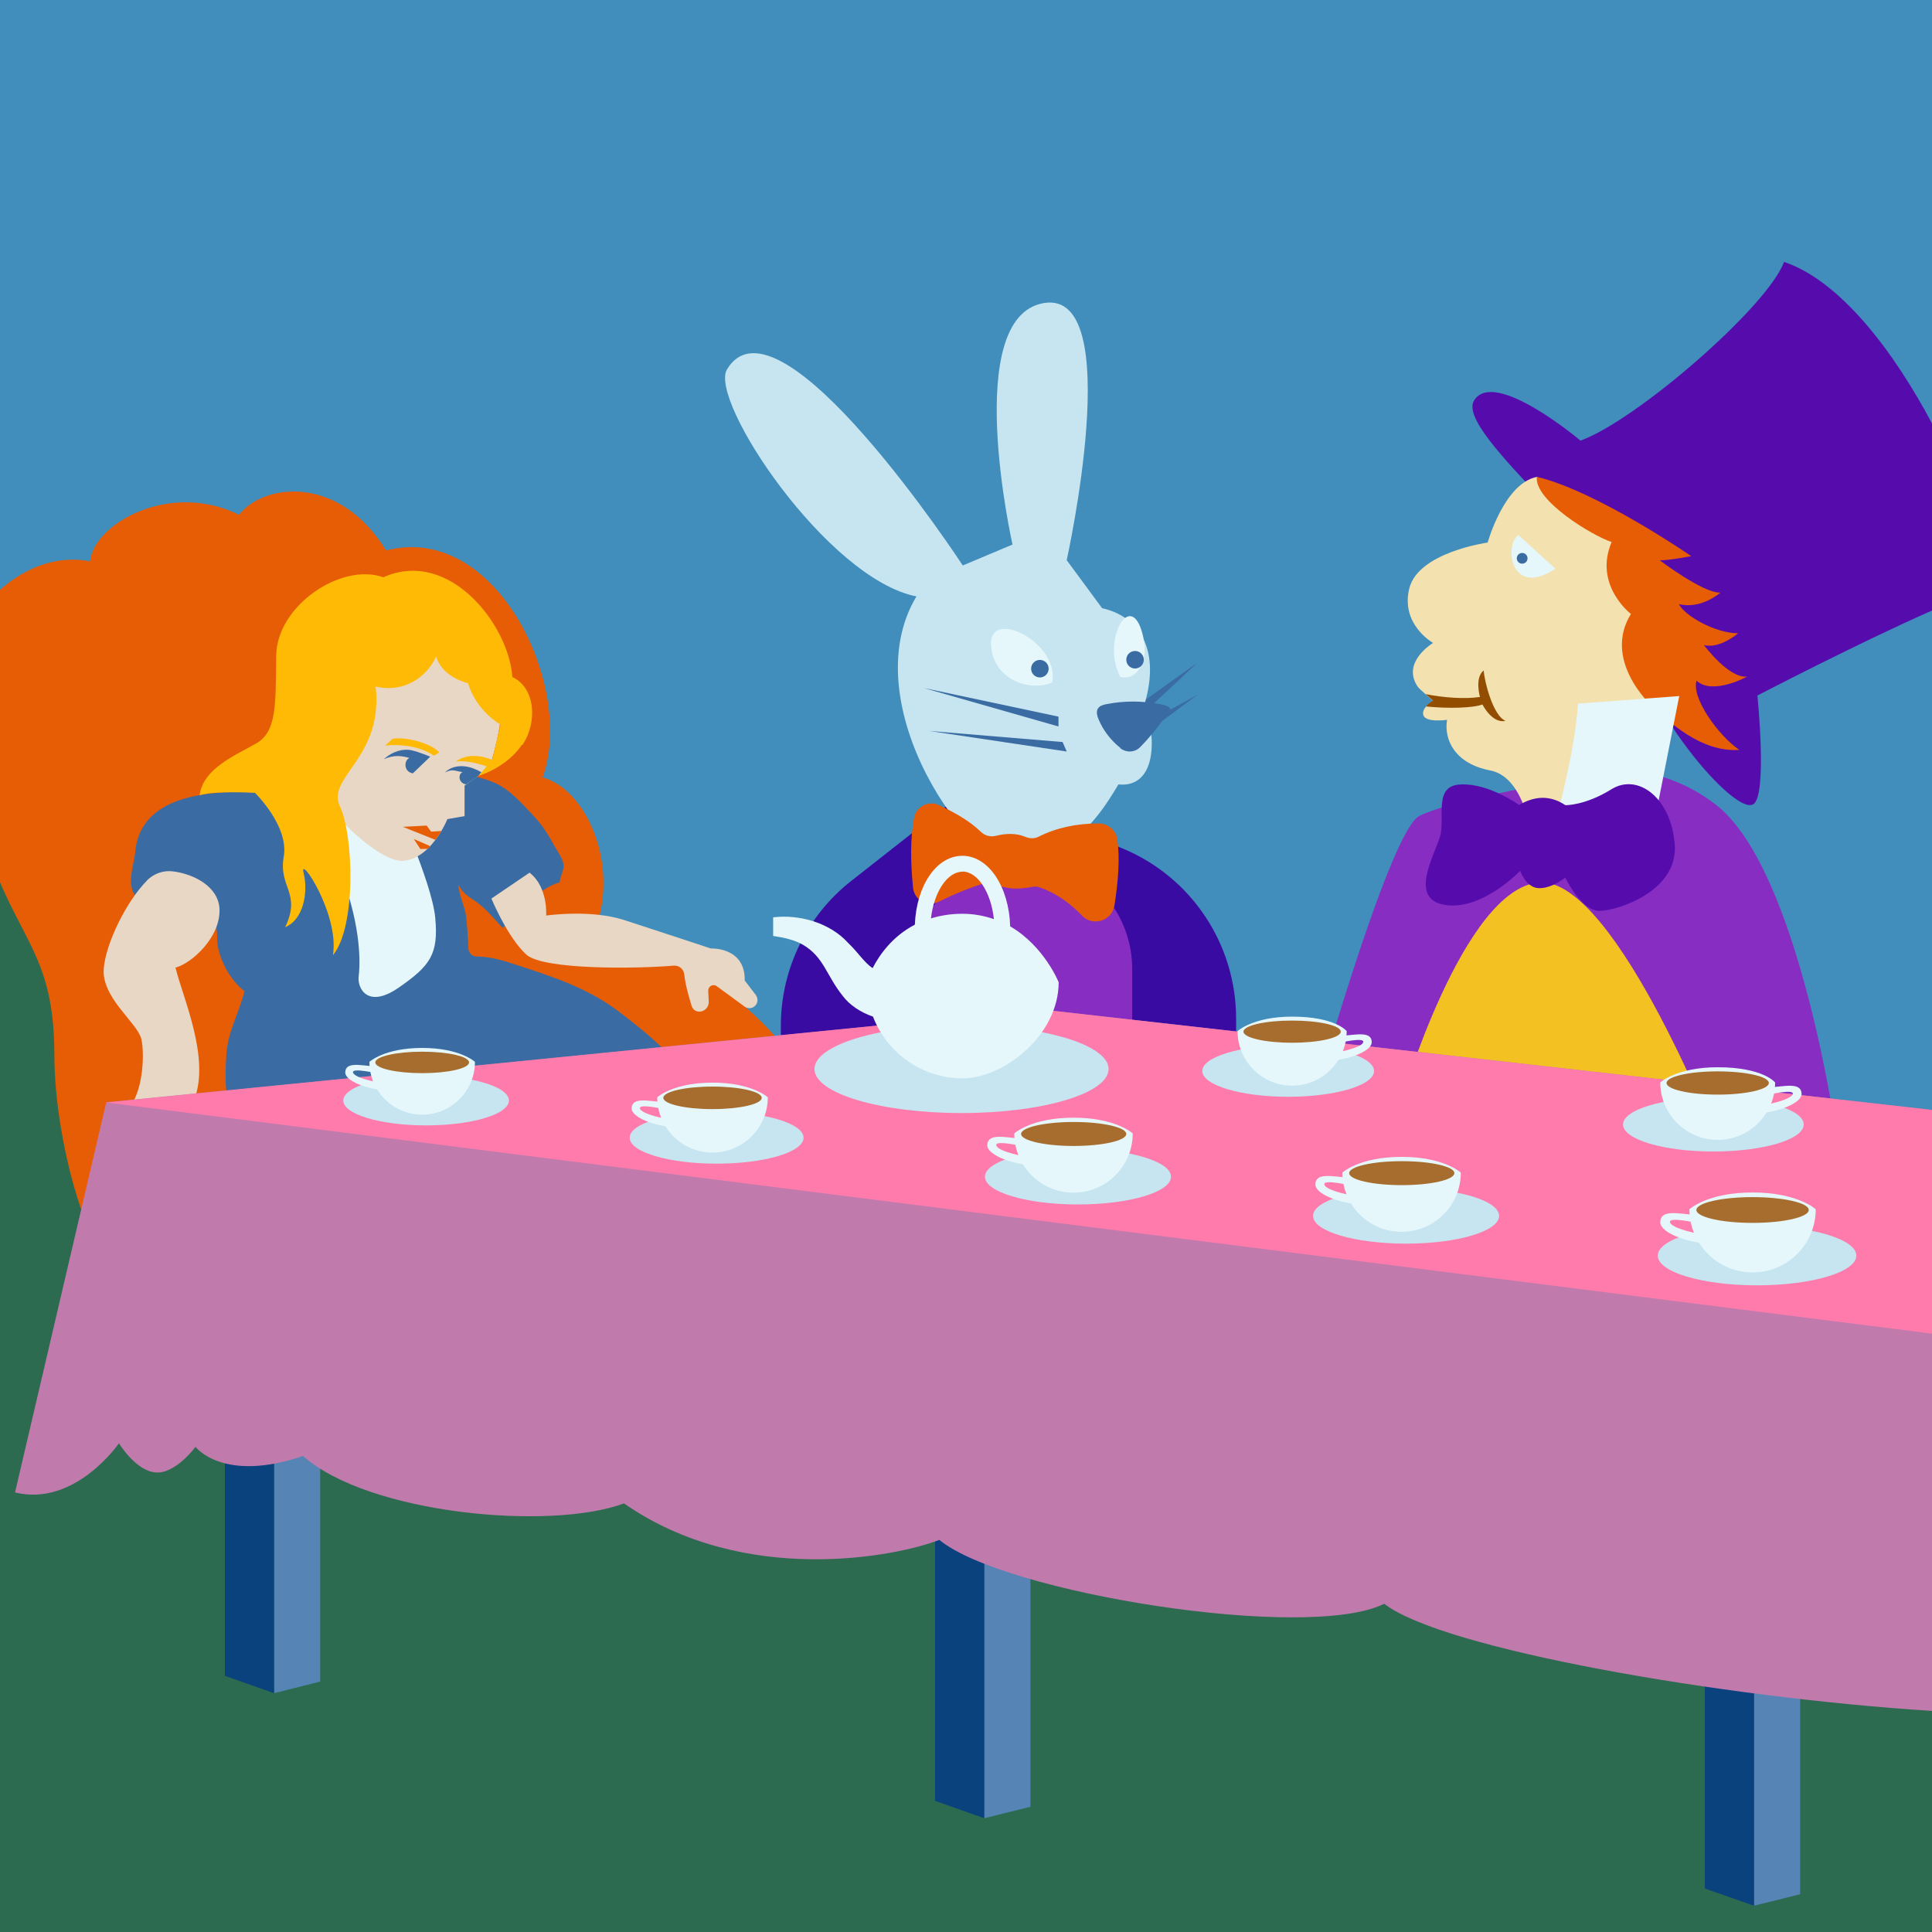 <?xml version="1.0" encoding="UTF-8"?>
<svg id="Layer_1" xmlns="http://www.w3.org/2000/svg" version="1.1" viewBox="0 0 1080 1080">
  <!-- Generator: Adobe Illustrator 29.0.0, SVG Export Plug-In . SVG Version: 2.1.0 Build 186)  -->
  <defs>
    <style>
      .st0 {
        fill: #3a0ba3;
      }

      .st1 {
        fill: #c6e5f0;
      }

      .st2 {
        fill: #ff7bac;
      }

      .st3 {
        fill: #0a427d;
      }

      .st4 {
        fill: #e75d06;
      }

      .st5 {
        fill: #872dc2;
      }

      .st6 {
        fill: #924d00;
      }

      .st7 {
        fill: #e8d7c4;
      }

      .st8 {
        fill: #560cad;
      }

      .st9 {
        fill: #a66d2e;
      }

      .st10 {
        fill: #3a6ba3;
      }

      .st11 {
        fill: #e5f7fa;
      }

      .st12 {
        fill: #5684b5;
      }

      .st13 {
        fill: #f3e1af;
      }

      .st14 {
        fill: #c07bac;
      }

      .st15 {
        fill: #418dbb;
      }

      .st16 {
        fill: #f4c122;
      }

      .st17 {
        fill: #ffba06;
      }

      .st18 {
        fill: #2c6b4f;
      }
    </style>
  </defs>
  <rect class="st15" width="1080" height="1080"/>
  <polygon class="st18" points="1080 678.1 1080 1080 0 1080 0 449.3 297.3 678.1 1080 678.1"/>
  <g>
    <path class="st4" d="M454.6,607.3l-373.8,116.2c-29-3.1-50.4-84.1-50.4-133.5s-15.1-61.1-30.4-96.8v-163.5c14.4-12.7,32.3-19.5,50.3-15.9,2.3-21.4,45.1-45.1,83.3-26,13.7-17.6,55.8-22.9,82.2,19.9,62.3-16.1,105.8,77.2,87.5,126.9,26.8,6.9,48.9,59.6,21.4,100.9,44.4-11.5,94,16.1,129.9,71.8Z"/>
    <path class="st10" d="M387.1,597.4c-4,1.2-18.2-13-21.9-16.3-6.6-5.8-13-10.9-20.2-16.3-18.5-13.7-39.1-19.8-60.6-26.8-6.2-2-11.8-3.2-18-3.3-2.5,0-4.5-2.1-4.6-4.6-.2-5.2-.6-13.5-1.4-18.7-.9-5.6-4-11.3-4.1-17,2.7,6.2,7.8,7.7,12.6,11.8,4.7,4,7.9,8,12,12.5,9.1-7.3,19.8-22.6,32-25.4,0-3.5,2.6-6.6,2.1-10.2-.5-3.4-3.3-7-4.9-9.9-3.5-6.4-6.7-11.7-11.8-17.1-6-6.3-12.7-14.2-20.7-18-12.6-5.9-25.6-6-39-4s-8,.1-12,.6c-5.4.6-10.1,3.7-15,5.6-6.7-.1-12.1,2.5-18.4,4s-14.2.7-20.8.6c-15.5-.3-30.8-2.9-46.6-2-22.6,1.2-48,7.7-50.2,33.4-.7,7.4-5.8,19.9,1.5,25.7,18.2,0,44.7-3.1,44.3,22.4-.2,9.8,7.1,23.8,15.3,29.6-3.2,12.7-9.5,22.9-10.2,35.9-.6,10.6-1.4,25.6,4.6,34.4,22.4,0,44.6,0,66.8,1.6,18.7,1.5,37.3,2.6,55.9-.6,22.8-4,47-2.4,69-11.1,14.5-5.7,27.5-11.6,43.3-12.7,6.7-.5,15.3-1.7,21.4-4.2Z"/>
    <path class="st11" d="M169.5,454.9c20.3,18.7,34.1,63.9,31,91-.8,6.5,5,18.3,22.5,6.1,17.6-12.2,22.2-18.7,20.3-39s-24.1-68.4-24.1-68.4l-49.7,10.3Z"/>
    <path class="st7" d="M273.8,428.9l-14.1,10.3v17l-9.6,1.7s-1.2,2.9-3.4,6.7c-.9,1.5-2,3.2-3.3,4.9-.9,1.2-1.9,2.3-2.9,3.5-.4.5-.9,1-1.4,1.4-3.8,3.6-8.4,6.5-13.9,6.8-15.7.8-49.7-36.1-55.8-50l48.5-86.7,62.7,41.7c1.5,17.2-6.9,42.8-6.9,42.8Z"/>
    <path class="st17" d="M245.6,420.6c-4.9-5.3-19-8.9-26.2-7.6l-4.1,3.8s15.7-2.2,27.3,5.6l3-1.8Z"/>
    <path class="st10" d="M214.5,424.5c5-4.7,11.1-6.1,15.5-5.1,4.5,1,10.5,3.6,10.5,3.6l-9.7,9.3c-5.2-.8-5.1-7.3-1.9-8.6-4.9-1.4-9.1-1.7-14.5.8Z"/>
    <path class="st10" d="M248.7,431.8c4.2-4,9.6-3.9,13.4-3,3.8.9,7,2.9,7,2.9l-1.6,1.9-6.9,4.9c-4.4-.7-4.7-5.8-2-6.9-4.9-.7-5.4-1.9-9.9.2Z"/>
    <path class="st4" d="M246.7,464.6c-.9,1.5-2,3.2-3.3,4.9l-18.2-7.3,13.3-.7,2.5,3.4,5.8-.4Z"/>
    <polygon class="st4" points="240.5 473 231.3 469 235 474.6 239.2 474.5 240.5 473"/>
    <path class="st7" d="M296.1,487.9c10.4,8.1,9.2,23.9,9.2,23.9,0,0,24.7-3.6,43.6,2.5,18.9,6.1,48.4,15.9,48.4,15.9,0,0,19.4-1,19,17.9l6.2,8.1c1.5,2,1.2,4.9-.8,6.4h0c-1.6,1.3-3.9,1.3-5.6,0l-15.4-11.3c-2.1-1.5-4.9,0-4.8,2.6l.3,6.1c.1,3.1-2.5,5.7-5.6,5.5h0c-1.8-.1-3.3-1.3-3.9-3-1.3-4.1-3.6-11.9-4.2-17.8-.3-3-3-5.2-6-4.9-20.9,1.8-72.9,2.4-82.3-6.2-10.6-9.7-19.5-31.3-19.5-31.3l21.5-14.6Z"/>
    <path class="st7" d="M82.1,492.2c3.8-3.8,9.2-5.8,14.5-5.1,11.7,1.4,25.6,8.5,26.1,21.1.6,15.9-15.7,30.4-24.6,32.7,4.2,17.2,19.7,50.8,10.3,74.3l-39,6.7c10.5-7.6,11.7-32.1,9.6-41.1-2.1-9-22.4-23.1-21-39.4,1.1-13.8,12.4-37.3,24.2-49.2Z"/>
    <path class="st17" d="M291.8,416.3c-8.7,12.8-23.4,17.1-24.3,17.4l4.5-5.3c-5.6-1.9-12.1-3.4-17.2-2.7,6.3-4.6,14.1-3.4,20.3-1,1.8-7,4.6-19.7,4.6-19.7,0,0-13.3-7.3-18.1-23.1,0,0-14.4-3.1-17.8-14.9-5,11.1-17.6,20.6-33.8,16.8,4.4,40.1-27.7,50.5-20,66.9,7.7,16.4,9.2,67.5-3.9,83.3,3.8-22.9-19.1-57-16.4-46.1,2.7,10.8,0,26.2-10.3,30.4,9.2-19.1-3.8-22.2-.8-39.3,3.1-17.2-16.1-35.8-16.1-35.8,0,0-23.5-1.3-30.9,1.4,1.8-15,20.1-22.4,31.6-29,11.5-6.6,10.9-21.4,11.2-49.1.3-27.8,36.2-52.2,59.9-43.8,37-16.5,70.3,27,72.1,55.8,12.5,5.6,14.5,24.7,5.6,38Z"/>
  </g>
  <g>
    <path class="st5" d="M862.7,438.5s-53.7,9.6-69.4,17.7c-15.7,8.2-54.4,143.1-54.4,143.1l287.9,36.7s-20.9-150.5-67.8-186.3c-46.9-35.8-96.3-11.2-96.3-11.2Z"/>
    <path class="st16" d="M782.7,617.2s35.2-121.3,78-123.9,101.8,150.4,101.8,150.4l-179.7-26.5Z"/>
    <path class="st8" d="M1080,341.3c-40.7,17.9-97.6,47.5-97.6,47.5,0,0,5.8,56.8-2.5,60.9-12.2,6-70.2-65.8-66.7-100-3.6-35.6-100.4-107.5-89.2-125.8,11.2-18.4,59.5,22.4,59.5,22.4,31.2-11.2,104.6-74.9,113.8-99.9,31.5,10.6,61.4,50.1,82.8,90.5v104.4Z"/>
    <path class="st13" d="M934,380.3l-22.4,88.9h-55.3s-3.3-34.6-23.2-38.5c-19.8-3.8-26-17.1-24.2-28.3,0,0-11.7,1.7-13.2-2.5-.6-1.7.2-3.4,1.4-4.9,1.6-2,4-3.3,4-3.3,0,0-2.1-1.7-4.2-3.6-1.9-1.7-4-3.6-4.5-4.4-9.1-13.7,8.7-24.3,8.7-24.3,0,0-18.3-10.2-13.3-30.5,5.1-20.3,43.8-25.6,43.8-25.6,0,0,9.2-33.1,27.5-36.7l39.5,25c29.7,18.8,43.9,54.5,35.4,88.6Z"/>
    <path class="st6" d="M841.4,403c-7.4,1.5-12.7-9.2-12.7-9.2-5.2,2-19,2.4-31.6,1.1,1.6-2,4-3.3,4-3.3,0,0-2.1-1.7-4.2-3.6,9.8,2,22,2.9,30.4,1.6,0,0-3.1-10.8,2.1-14.8.4,6.2,5.2,25.2,12.1,28.1Z"/>
    <path class="st11" d="M869.5,317.9l-20.8-18.9c-8.4,6.9-3.6,35.2,20.8,18.9Z"/>
    <circle class="st10" cx="850.9" cy="312.1" r="3"/>
    <path class="st4" d="M859.1,266.6c-1.5,13.2,31.1,32.9,41.8,36.4-10.2,24.2,10.8,40.2,10.8,40.2-15.4,25,8.8,49.5,14.7,54.3s23.9,23.2,45.9,21.7c-11.7-7.9-27-29.3-23.9-38.7,8.9,8.4,28.3-2.3,28.3-2.3-10.2,1.3-24.2-17.6-24.2-17.6,8.9,2.3,19.1-6.6,19.1-6.6-12.7,0-29.8-9.7-33.1-16.3,12.5,3.1,23.2-6.4,23.2-6.4-9.7.3-33.9-18.1-33.9-18.1,5.2.1,17.6-2.3,17.6-2.3,0,0-52.2-36.1-86.1-44.3Z"/>
    <path class="st11" d="M862.7,479.4c6.4-15,17.8-59.4,19.4-86.1l56.6-4.2-15,76-60.9,14.3Z"/>
    <path class="st8" d="M874.9,450c-8.3-5.5-16.9-5.2-25.7,0,0,0-16.8-12.2-32.6-11.5-15.8.6-8.4,18.7-11.7,29.4-3.3,10.7-17.6,34.9,3.1,38s41.8-19.1,41.8-19.1c0,0,3.3,9.7,10.7,9.7s14.5-5.9,14.5-5.9c0,0,8.9,18.9,19.4,18.6,10.4-.3,43.8-11.2,41.8-37.2-2-26-20.6-40-35.4-30.8-14.8,9.2-25.7,8.9-25.7,8.9Z"/>
  </g>
  <polygon class="st12" points="153.2 946.5 179 940 179 782.4 153.2 782.4 153.2 946.5"/>
  <polygon class="st3" points="153.2 946.5 125.7 936.8 125.7 782.4 153.2 782.4 153.2 946.5"/>
  <polygon class="st12" points="550.2 1016.4 576 1010 576 852.3 550.2 852.3 550.2 1016.4"/>
  <polygon class="st3" points="550.2 1016.4 522.7 1006.7 522.7 852.3 550.2 852.3 550.2 1016.4"/>
  <polygon class="st12" points="980.5 1065.3 1006.3 1058.9 1006.3 901.2 980.5 901.2 980.5 1065.3"/>
  <polygon class="st3" points="980.5 1065.3 953 1055.7 953 901.2 980.5 901.2 980.5 1065.3"/>
  <g>
    <path class="st0" d="M576.9,453.4l50.4,20.8c38.6,15.9,63.7,53.5,63.7,95.3v44.2h-254.5v-40.3c0-31.6,14.5-61.5,39.4-81l69.1-54.3,31.8,15.3Z"/>
    <path class="st5" d="M509.5,587.6v-44c0-24.1,13.8-46,35.5-56.3l29.2-14,24.8,12.8c20.8,10.7,33.9,32.1,33.9,55.5v51.1l-123.4-5.1Z"/>
    <polygon class="st10" points="634.5 395.4 669.4 370.4 638.3 399.5 634.5 395.4"/>
    <polygon class="st10" points="637.1 406.1 669.4 388.4 639.4 410.6 637.1 406.1"/>
    <path class="st1" d="M596.3,313.1s33.6-151.3-12.7-143.7c-46.4,7.6-17.6,135-17.6,135l-27.8,11.7s-103-157.5-131.8-109.6c-10.4,17.3,56.1,117.2,105.9,126.9-35.8,59.6,29.9,154.4,62.5,154.4,28.5-20.4,35.2-23.7,50.4-49.3,18.3,1.9,22.9-19.5,14.8-45.5,9.2-32.1-5.1-48.9-23.9-53l-19.9-27Z"/>
    <path class="st10" d="M626.4,418.2c-5.6-4.5-9.7-9.9-12.3-16.1s.7-7.8,4.5-8.5c9.9-1.9,19.8-1.9,29.7,0s4.9,4.5,2.9,7.3c-4,5.7-8.5,11.3-13.8,16.7-3,3.1-7.8,3.3-11.2.6Z"/>
    <polygon class="st10" points="591.7 400.6 516.4 384.6 591.7 406.1 591.7 400.6"/>
    <polygon class="st10" points="594 414.8 519.4 408.6 596.3 420.1 594 414.8"/>
    <path class="st11" d="M554,360.9c-1.5-21.7,38.5-1.8,34.2,20.6-12.6,5.4-32.9-1.5-34.2-20.6Z"/>
    <path class="st11" d="M637.9,351.8c-6.9-20.6-22,6.5-11.7,26.6,8.9,2.3,17.7-8.4,11.7-26.6Z"/>
    <circle class="st10" cx="581.3" cy="373.8" r="4.9"/>
    <circle class="st10" cx="634.5" cy="368.8" r="4.9"/>
    <path class="st4" d="M510.9,457.4c-2.1,11.5-1.9,24.7-.5,38.9.7,6.9,8.1,10.9,14.3,7.8,8.3-4.1,16.8-7.7,25.7-10.4,2.1-.6,4.4-.4,6.4.6,5.8,2.9,12.7,2.9,20,1.5,1.5-.3,3.1-.3,4.6.3,8.6,3.1,16.4,8.3,23.4,15.7,6.1,6.4,16.8,3,18.2-5.7,2.1-13.6,3.1-26.2,1.6-36.8-.7-5.1-5.2-9-10.4-9-12.6,0-23.9,2.5-33.8,7.5-2.2,1.1-4.9,1-7.2,0-5.1-2.1-10.7-2-16.4-.6-3.1.8-6.3,0-8.6-2.3-6-5.9-14.2-10.5-23.2-14.8-5.9-2.8-12.9.7-14.1,7.2Z"/>
  </g>
  <path class="st14" d="M1080,620.5v335.9c-117.4-7.4-274-34.6-306.2-59.9-42.8,21.4-213-6.1-248.7-35.7-23.4,9.2-109,26.5-176.3-20.4-40.8,15.3-142.7,6.1-179.4-26.5-44.8,15.3-60.1-5.1-60.1-5.1,0,0-11.2,15.3-22.4,14.3-11.2-1-20.4-16.3-20.4-16.3,0,0-24.5,35.7-58.1,27.5l51-218.1,522-52,498.5,56.2Z"/>
  <polygon class="st2" points="1080 620.5 1080 745.5 59.4 616.3 581.5 564.3 1080 620.5"/>
  <g>
    <ellipse class="st1" cx="982.2" cy="701.9" rx="55.5" ry="16.6"/>
    <path class="st11" d="M1015,676s-10-9.4-35.3-9.4-35.3,9.4-35.3,9.4c0,19.5,15.8,35.3,35.3,35.3s35.3-15.8,35.3-35.3Z"/>
    <ellipse class="st9" cx="979.7" cy="676.4" rx="31.4" ry="7.2"/>
    <path class="st11" d="M946.9,679.1c-8.8-.7-18.5-3.1-18.8,3.9s19.4,12.6,27.3,11.8l-2.3-4.6c-8.3-1.1-19.3-4.2-19.6-7.1-.3-3,14.8.5,14.8.5l-1.3-4.5Z"/>
  </g>
  <g>
    <ellipse class="st1" cx="786" cy="679.7" rx="52" ry="15.5"/>
    <path class="st11" d="M816.6,655.5s-9.4-8.8-33.1-8.8-33.1,8.8-33.1,8.8c0,18.3,14.8,33.1,33.1,33.1s33.1-14.8,33.1-33.1Z"/>
    <ellipse class="st9" cx="783.6" cy="655.8" rx="29.4" ry="6.7"/>
    <path class="st11" d="M752.9,658.3c-8.2-.7-17.3-2.9-17.6,3.6-.3,6.5,18.2,11.8,25.5,11.1l-2.2-4.3c-7.7-1.1-18.1-3.9-18.3-6.7s13.9.5,13.9.5l-1.2-4.2Z"/>
  </g>
  <g>
    <ellipse class="st1" cx="602.6" cy="657.8" rx="52" ry="15.5"/>
    <path class="st11" d="M633.2,633.6s-9.4-8.8-33.1-8.8-33.1,8.8-33.1,8.8c0,18.3,14.8,33.1,33.1,33.1s33.1-14.8,33.1-33.1Z"/>
    <ellipse class="st9" cx="600.2" cy="633.9" rx="29.4" ry="6.7"/>
    <path class="st11" d="M569.5,636.4c-8.2-.7-17.3-2.9-17.6,3.6-.3,6.5,18.2,11.8,25.5,11.1l-2.2-4.3c-7.7-1.1-18.1-3.9-18.3-6.7-.3-2.8,13.9.5,13.9.5l-1.2-4.2Z"/>
  </g>
  <g>
    <ellipse class="st1" cx="720.1" cy="598.7" rx="48" ry="14.4"/>
    <path class="st11" d="M691.8,576.4s8.6-8.1,30.5-8.1c24.2,0,30.5,8.1,30.5,8.1,0,16.9-13.7,30.5-30.5,30.5-16.9,0-30.5-13.7-30.5-30.5Z"/>
    <ellipse class="st9" cx="722.3" cy="576.7" rx="27.2" ry="6.2"/>
    <path class="st11" d="M750.6,579c7.6-.6,16-2.6,16.2,3.4.3,6-16.8,10.9-23.6,10.2l2-4c7.1-1,16.7-3.6,16.9-6.2.3-2.6-12.8.4-12.8.4l1.1-3.9Z"/>
  </g>
  <g>
    <ellipse class="st1" cx="957.8" cy="628.6" rx="50.5" ry="15.1"/>
    <path class="st11" d="M928.1,605.1s9.1-8.5,32.1-8.5c25.4,0,32.1,8.5,32.1,8.5,0,17.7-14.4,32.1-32.1,32.1-17.7,0-32.1-14.4-32.1-32.1Z"/>
    <ellipse class="st9" cx="960.2" cy="605.4" rx="28.6" ry="6.5"/>
    <path class="st11" d="M990,607.8c8-.6,16.8-2.8,17.1,3.5s-17.6,11.4-24.8,10.8l2.1-4.2c7.5-1,17.5-3.8,17.8-6.5.3-2.7-13.5.5-13.5.5l1.2-4.1Z"/>
  </g>
  <g>
    <ellipse class="st1" cx="400.6" cy="636" rx="48.6" ry="14.5"/>
    <path class="st11" d="M429.2,613.4s-8.8-8.2-30.9-8.2-30.9,8.2-30.9,8.2c0,17.1,13.9,30.9,30.9,30.9s30.9-13.8,30.9-30.9Z"/>
    <ellipse class="st9" cx="398.3" cy="613.7" rx="27.5" ry="6.3"/>
    <path class="st11" d="M369.6,616c-7.7-.6-16.2-2.7-16.5,3.4-.3,6.1,17,11,23.9,10.4l-2.1-4c-7.2-1-16.9-3.7-17.2-6.3-.3-2.6,13,.4,13,.4l-1.2-3.9Z"/>
  </g>
  <g>
    <ellipse class="st1" cx="238.2" cy="615.2" rx="46.3" ry="13.9"/>
    <path class="st11" d="M265.5,593.6s-8.3-7.8-29.5-7.8-29.5,7.8-29.5,7.8c0,16.3,13.2,29.5,29.5,29.5s29.5-13.2,29.5-29.5Z"/>
    <ellipse class="st9" cx="236" cy="593.9" rx="26.2" ry="6"/>
    <path class="st11" d="M208.7,596.1c-7.3-.6-15.4-2.6-15.7,3.2-.3,5.8,16.2,10.5,22.7,9.9l-2-3.8c-6.9-.9-16.1-3.5-16.4-6-.3-2.5,12.4.4,12.4.4l-1.1-3.7Z"/>
  </g>
  <ellipse class="st1" cx="537.5" cy="597.6" rx="82.2" ry="24.6"/>
  <path class="st11" d="M564.7,518c-.6-22.3-12.1-39.6-26.7-39.6s-25.7,16.7-26.6,38.5c-12.7,6.6-19.9,17.1-23.6,24.3-4.7-3.1-8.2-8.9-13.6-14-10.2-11.4-27.4-16.2-42-14.4v10.4c6,.9,11.9,2.2,16.6,4.9,11.7,6.8,13.1,17.1,22.2,28.5,3.9,5.3,10.3,9.4,17,11.7,7.7,20.1,27.2,34.5,50.1,34.5s53.7-24,53.7-53.7c0,0-8-20.1-27-31.2ZM538,487.2c8.6,0,16,11.7,17.6,26.6-5.2-1.8-11.1-3-17.6-3s-12.4,1-17.6,2.6c1.7-14.7,9.1-26.1,17.6-26.1Z"/>
</svg>